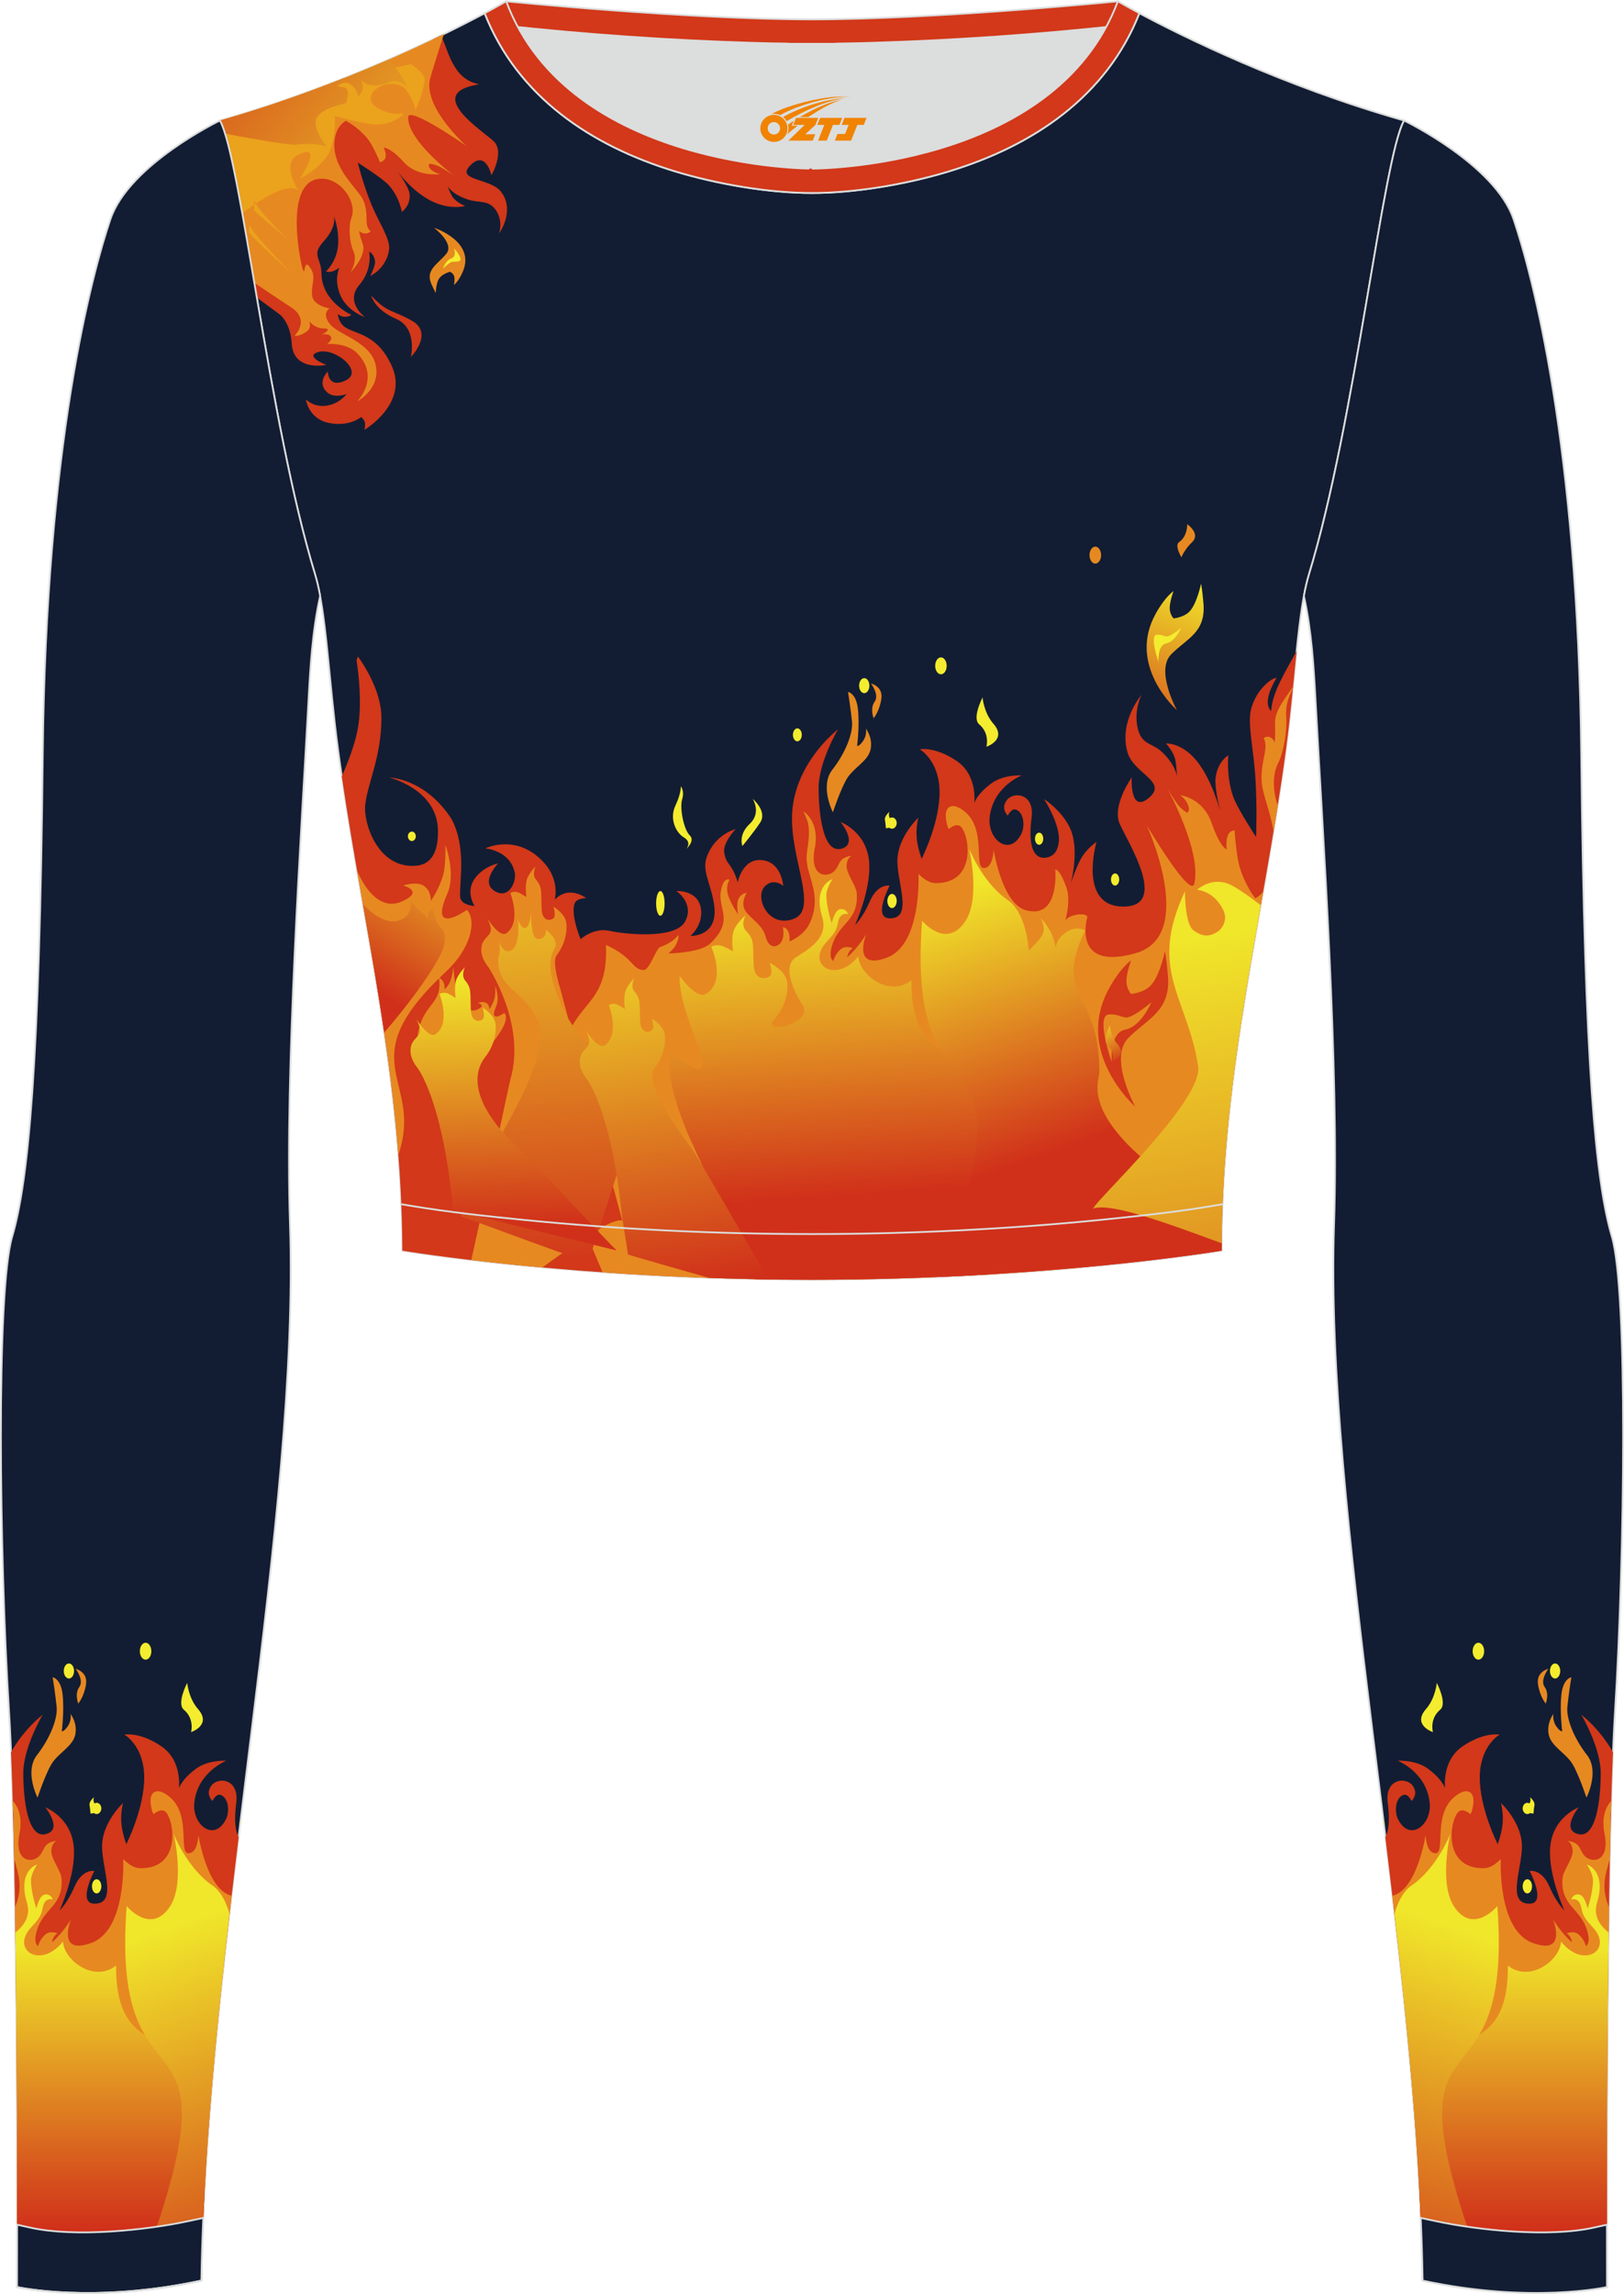 <?xml version="1.0" encoding="utf-8"?>
<!-- Generator: Adobe Illustrator 24.0.1, SVG Export Plug-In . SVG Version: 6.00 Build 0)  -->
<svg xmlns="http://www.w3.org/2000/svg" xmlns:xlink="http://www.w3.org/1999/xlink" version="1.1" id="图层_1" x="0px" y="0px" width="367.03px" height="518.23px" viewBox="0 0 367.02 518.23" enable-background="new 0 0 367.02 518.23" xml:space="preserve">
<g>
	<path fill-rule="evenodd" clip-rule="evenodd" fill="#DCDDDD" d="M113.76,2.85c0,0,45.04,4.28,69.79,4.28s70.34-3.09,70.34-3.09   S241.33,40.8,183.46,40.8C125.59,40.79,113.76,2.85,113.76,2.85z"/>
	
		<path fill-rule="evenodd" clip-rule="evenodd" fill="#D23819" stroke="#DCDDDD" stroke-width="0.4" stroke-miterlimit="22.926" d="   M258.74,5.16l-5.47,0.6c-18.61,2.04-37.83,3.37-56.53,3.92c-2.57,0.08-5.14,0.13-7.72,0.17v0.04h-11.01V9.85   c-2.57-0.03-5.14-0.09-7.72-0.17c-18.7-0.55-37.91-1.88-56.53-3.92l-5.47-0.6l6.07-4.87c0,0,40.87,4.09,69.14,4.09   s69.11-4.09,69.11-4.09L258.74,5.16z"/>
	
		<path fill-rule="evenodd" clip-rule="evenodd" fill="#121D33" stroke="#DCDDDD" stroke-width="0.4" stroke-miterlimit="22.926" d="   M109.53,2.99C100,8.09,77.36,19.36,49.69,27.23c4.75,8.32,11.09,68.5,21.5,102.51c2.53,8.27,3.06,23.55,5.19,39.52   c4.92,36.95,14.4,72.23,14.55,113.28c0,0,38.98,6.55,92.58,6.55s92.58-6.55,92.58-6.55c0-40.87,9.62-76.33,14.55-113.28   c2.13-15.97,2.66-31.26,5.19-39.52c10.41-34.02,16.76-94.19,21.5-102.51c-27.67-7.87-50.31-19.14-59.84-24.24   c-7.44,18.9-24.13,29.96-42.97,35.71c-9.35,2.85-21.14,4.92-31.01,4.91c-9.87,0.01-21.66-2.05-31.01-4.91   C133.66,32.95,116.97,21.89,109.53,2.99z"/>
	
		<path fill-rule="evenodd" clip-rule="evenodd" fill="#121D33" stroke="#DCDDDD" stroke-width="0.4" stroke-miterlimit="22.926" d="   M317.33,27.23c0,0,20.56,9.93,24.74,22.3c4.19,12.38,14.56,50.77,15.29,121.02s3.28,96.45,6.92,108.83s2.91,71.7,0.73,107.01   c-2.18,35.3-1.82,130.3-1.82,130.3s-17.11,3.82-41.67-1.46c-1.26-78.2-22.24-172.66-20.02-238.76c1.17-34.86-2.6-88.69-4.18-118.11   c-0.4-7.41-0.88-15.82-2.64-23.72c0.34-1.82,0.72-3.46,1.15-4.89C306.24,95.73,312.58,35.55,317.33,27.23z"/>
	<path fill-rule="evenodd" clip-rule="evenodd" fill="#D23819" d="M288.49,153.16c-1.06,1.79-3.08,5.6-1.21,7.48   c0.2-4.27,3.55-9.43,5.76-13.58c-0.7,6.74-1.35,14.39-2.4,22.21c-4.92,36.95-14.55,72.41-14.55,113.28c0,0-38.98,6.55-92.58,6.55   s-92.58-6.55-92.58-6.55c-0.14-38.78-8.61-72.42-13.69-107.17c1.51-3.4,3.1-7.57,3.68-11.1c0.91-5.5,0.12-12.1-0.34-15.11   l0.29-0.88c1.48,2.05,5.33,7.96,5.33,13.86c-0.01,8.81-3.05,14.54-3.66,19.61c-0.49,4.07,2.8,14.58,11.52,13.82   c3.63-0.31,5-3.44,4.92-8.01c-0.16-9.31-11-11.91-11-11.91s8.13,0.12,14.11,9.45c3.32,6.43,1.75,13.66,1.89,17.42   c0.05,1.32,1.37,1.95,3.26,2.17c-0.46-0.77-1.76-3.37-0.15-5.91c1.93-3.03,5.48-3.74,5.48-3.74s-4.48,4.62-0.3,6.5   c2.98,1.34,4.43-2.6,4.07-4.36c-1.02-5.11-6.67-5.52-6.67-5.52s7.13-3.54,13.26,3.21c3.67,4.04,2.44,8.37,2.44,8.37   s1.26-1.51,3.33-1.6c2.07-0.09,3.78,1.25,3.78,1.25s-2.25-0.07-2.67,1.33c-0.82,2.72,1.41,7.93,1.41,7.93s2.96-2.67,6.52-1.87   s14.97,1.96,17.11-2.14c2.15-4.1-2-6.86-2-6.86s4.96-0.27,5.56,4.01c0.52,3.78-2.37,6.14-2.37,6.14s6.11,0.25,5.41-6.5   c-0.48-4.63-2.82-7.97-1.82-11.04c1.77-5.43,6.63-6.59,6.63-6.59s-2.96,3.07-2.59,5.3c0.37,2.23,1,2.18,2,4.05   c0.75,1.4,1.04,2.67,1.04,2.67s1.18-6.05,6.19-4.9c3.78,0.87,4.11,5.7,4.11,5.7s-2.22-1.96-4.22,0.18   c-2.26,2.42,0.78,9.39,6.52,7.3c6.14-2.24-1.56-14.78-0.15-25.47s10.22-17.36,10.22-17.36s-4.37,7.39-4.37,13.18   s0.96,14.78,5.04,13.8c4.07-0.98-0.07-6.06-0.07-6.06s5.93,2.23,6.45,9.08c0.38,5.08-1.96,11.33-3.19,14.23   c1.59-1.72,2.78-4.05,3.3-5.29c1.79-4.23,4.52-3.63,4.52-3.63s-3.9,7.32,0,7.38c5.53,0.09,1.43-8.51,1.77-13.57   c0.34-5.12,4.73-9.19,4.73-9.19s-0.7,2.41-0.31,5.28c0.27,1.96,1.04,4.03,1.04,4.03s4.1-8.06,4.05-15.15s-4.47-9.59-4.47-9.59   s3.38-0.71,8.31,2.61c4.85,3.26,4,9.53,4,9.53s0.55-2.01,3.92-4.48c2.76-2.02,6.78-1.76,6.78-1.76s-6.49,2.53-7.22,9.48   c-0.52,4.96,4.44,8.96,7.12,3.8c0.89-1.71,0.68-4.77-1.09-5.53c-1.1-0.48-1.92,1.33-1.92,1.33s-1.78-1.57-0.16-3.58   c1.53-1.9,6.23-1.42,5.53,4c-0.9,6.94,0.68,9.36,3.13,9.09c2.09-0.23,2.73-1.78,2.98-3.24c0.68-3.92-3.3-10.02-3.3-10.02   s4.1,2.61,5.95,6.75c2.14,4.81,0.1,12.32,0.1,12.32s1.14-3.53,2.28-5.56c1.38-2.44,3.53-3.8,3.53-3.8s-4.26,14.59,6.08,14.59   c10.34,0,0.99-14.53-0.83-18.67s2.7-10.5,2.7-10.5s-0.46,8.05,3.69,4.77c4.81-3.8-3.19-5.51-4.62-10.42   c-2.05-7.03,3.17-13.03,3.17-13.03s-1.74,3.26-0.94,7.27c0.83,4.12,3.19,3.49,5.51,5.62c3.11,2.87,3.43,5.56,3.43,5.56   s-0.1-2.24-0.36-3.63c-0.39-2.02-2.13-3.8-2.13-3.8s2.7-0.26,5.74,2.61c3.61,3.41,5.74,9.84,6.55,12.74   c-0.51-2.06-1.31-5.74-1.07-7.63c0.47-3.72,2.86-5.05,2.86-5.05s-0.47,5,1.14,9.42c0.96,2.64,5.14,9.03,5.14,9.03   s0.31-7.01-0.21-14.28c-0.42-5.85-1.83-11.78-0.83-14.95c0.77-2.45,1.97-4.07,3.08-5.12C286.45,154.2,287.69,153.13,288.49,153.16z   "/>
	<path fill-rule="evenodd" clip-rule="evenodd" fill="#E78921" d="M288.95,160.19c-0.49,1-0.82,2.09-0.79,3.17   c0.1,3.97-0.1,4.43-0.1,4.43s-0.15-0.86-1.04-1.25c-0.78-0.34-1.45,0.23-1.45,0.23s0.36,0.42,0.42,1.48   c0.11,2.31-1.14,4.43-0.83,8.63c0.19,2.51,1.9,6.38,2.67,10.95c0.32-1.95,0.64-3.9,0.95-5.85c-1.14-3.12-1.26-7.08,0.12-9.65   c1.08-2.02,2.08-7.15,1.77-10.56c-0.2-2.54,0.73-4.75,1.53-6.22l0.04-0.39C291.05,156.8,289.73,158.62,288.95,160.19L288.95,160.19   z M285.47,201.47c-3.89,22.15-7.97,44.48-9.09,68.53c-10.12,6.01-21.07,11.78-32.15,16.36c-15.92,1.44-36.87,2.74-60.73,2.74   c-17.65,0-33.71-0.71-47.32-1.66l-5.5-13c-12.32-55.59,7.22-38.92,6.25-60.97c6.31,2.81,5.88,5.64,8.55,5.67   c1.33,0.02,2.76-4.85,3.73-5.2c3.21-1.16,4.08-2.73,4.08-2.73s0.28,0.81-0.69,2.53c-0.36,0.63-1.56,1.66-1.56,1.66   s7.21-0.11,9.45-2.23c5.45-5.14,1.82-7.75,2.39-11.62c0.53-3.61,2.01-2.81,2.01-2.81s-0.74,0.85-0.52,2.72s2.44,5.12,2.44,5.12   s-0.51-2.48,0.15-3.63c0.72-1.27,1.78-1.22,1.78-1.22s-1.51,2.27-0.25,4.1s3.95,3.17,4.58,5.92c0.22,0.96,1.15,2.66,2.74,1.78   c1.79-0.99,1.12-4.06,1.12-4.06s1.11,0.07,1.4,1.57c0.25,1.3,0.04,1.65,0.04,1.65s3.46-1.21,4.82-4.54   c2.8-6.89-1.57-10.67-0.82-15.58c0.45-2.96,0.62-4.7,0.26-6.5c-0.2-1.02-1.07-2.76-1.07-2.76s3.8,2.19,2.57,8.34   c-1.07,5.36,1.6,6.61,3.61,5.69c1.38-0.63,1.61-1.98,2.26-2.85c0.81-1.08,2.52-1.16,2.52-1.16s-1.04,0.27-1.19,2.14   c-0.15,1.87,2.17,4.48,2.3,6.37c0.41,6.23-3.89,6.5-5.52,11.57c-1,3.12,0.22,3.7,0.22,3.7s0.32-1.51,1.67-2.67   c1.1-0.95,2.74-0.22,2.74-0.22s-1.07,0.51-1.27,2.03c2.58-2.26,4.31-5.23,4.31-5.23s-3.38,8.28,4.62,5.34   c8-2.95,7.17-18.96,7.17-18.96s1.81,2.06,3.79,2.1c9.87,0.17,7.59-11.86,5.51-12.94c-1.06-0.55-2.44,0.74-2.44,0.74   s-0.59-0.89-0.68-2.9c-0.1-2.44,1.8-3.3,4.57-0.79c4.52,4.09,1.77,12.37,3.95,12.49c2.18,0.11,2.29-4.09,2.29-4.09   s1.89,12.12,7.27,13.62c7.74,2.16,6.65-9.2,6.65-9.2s0.99-0.28,2.55,4.14c1.04,2.95-0.26,7.32-0.26,7.32s0.58-0.79,2.03-1.13   c2.6-0.62,2.96,0.34,2.96,0.34s-3.79,12.43,10.91,8.23c13.95-3.98,2.49-28.89,2.49-28.89s9.91,16.77,10.75,13.17   c1.71-7.32-6.08-21.45-6.08-21.45s1.51,2.5,2.29,3.52c1.07,1.39,2.18,1.93,2.18,1.93s0.73-0.37,0.21-1.73   c-0.52-1.36-1.77-2.24-1.77-2.24s5.09,0.57,7.07,6.24c1.97,5.68,3.43,6.01,3.43,6.01s-0.31-2.31,0.42-3.52   c0.43-0.71,1.35-0.79,1.35-0.79s0.37,5.88,1.23,8.56c1.4,4.34,3.44,6.77,3.44,6.77S284.52,202.6,285.47,201.47L285.47,201.47z    M80.71,196.74c3.61,20.86,7.57,41.78,9.32,64.15c5.91-17.4-11.54-20.66,10.88-41.5c5.3-4.93,6.95-11.21,4.62-13.85   c0,0-8.81,6.28-4.43-3.66c1.99-4.51-0.45-11.02-0.45-11.02s0.16,4.63-0.52,6.9c-1.01,3.4-2.8,5.79-2.8,5.79s0.27-2.01-1.37-3.3   c-1.64-1.3-4.85-0.2-4.85-0.2s4.96,1.27-0.26,3.59C86.19,205.7,82.7,201.32,80.71,196.74L80.71,196.74z M106.51,284.67   c4.51,0.53,9.9,1.11,16.05,1.67c7.91-5.69,15.7-11.22,18.07-10.61c-0.22-0.65-13.74-51.41-13.93-52.04   c-1.14-3.75-1.71-6.89-0.88-7.9c1.72-2.26,2.41-5.03,2.18-7.21c-0.22-2.18-2.93-3.74-2.93-3.74s0.59,1.87,0.11,2.49   c-0.48,0.62-2.65,1.19-2.78-2.05c-0.15-3.87,0.19-4.84-1.23-6.51c-1.07-1.26-0.1-3.06-0.1-3.06s-1.4,1.36-1.93,2.76   c-0.58,1.55-0.18,4.18-0.18,4.18s-0.96-0.65-1.68-0.98c-1.08-0.5-1.95,0.09-1.95,0.09s2.6,6.6-0.88,9.06   c-1.61,1.13-4.38-3.45-4.38-3.45s0.78,1.47,0.85,2.38c0.14,1.8-1.78,1.9-2.11,4.21c-0.26,1.8,0.68,3.41,1.49,4.42   c0.12,0.15,8.67,13,5.05,25.46C115.02,245.02,109.99,269.04,106.51,284.67z"/>
	
		<linearGradient id="SVGID_1_" gradientUnits="userSpaceOnUse" x1="117.993" y1="-558.898" x2="125.663" y2="-668.584" gradientTransform="matrix(1 0 0 -1 0 -378.672)">
		<stop offset="0" style="stop-color:#F0E62A"/>
		<stop offset="1" style="stop-color:#D0301A"/>
	</linearGradient>
	<path fill-rule="evenodd" clip-rule="evenodd" fill="url(#SVGID_1_)" d="M112.6,216.35c0.49-1,0.41-2.6,0.11-3.67   c0,0,1.17,3.27,3.06,1.87c1.89-1.4,1.28-6.81,1.28-6.81s0.96,2.62,1.96,1.75c0.79-0.69,0.98-2.74,1.03-3.55   c-0.04,1.34-0.08,6.17,1.57,6.21c1.88,0.05,1.78-2.07,1.78-2.07s3.2,2.25,1.91,4.3c-1.31,2.09-1.09,5.17-0.05,8.44   c7.92,25.05,25.98,8.63,14.01,42.95c-0.23,0.67-6.04,18.59-6.3,19.29c-4.27-1.12-24.86-9.01-28.85-10.23   c2.77-10.43,21.31-34.07,17.53-43.89c-2.36-6.12-7.88-7.36-8.82-11.96C112.62,218.1,112.57,217.22,112.6,216.35z"/>
	<path fill-rule="evenodd" clip-rule="evenodd" fill="#F4EC2F" d="M120.03,205.94c0.01-0.21,0.01-0.34,0.01-0.34   S120.03,205.72,120.03,205.94z"/>
	
		<linearGradient id="SVGID_2_" gradientUnits="userSpaceOnUse" x1="107.8" y1="-560.399" x2="83.199" y2="-601.341" gradientTransform="matrix(1 0 0 -1 0 -378.672)">
		<stop offset="0" style="stop-color:#F0E62A"/>
		<stop offset="1" style="stop-color:#D0301A"/>
	</linearGradient>
	<path fill-rule="evenodd" clip-rule="evenodd" fill="url(#SVGID_2_)" d="M86.83,233.28c10.47-12.21,12.96-18.13,12.96-18.13   s1.79-3.79-0.11-5.52c-1.3-1.18-1.79-4.23-1.79-4.23s-0.93,0.12-1.15,1.08c-0.08,0.37,0.01,1.29,0.05,1.66   c-0.06-0.37-0.33-1.33-1.53-2.13c-1.51-1.01-2.55-2.72-2.55-2.72s0.98,3.42-2.51,4.65c-2.63,0.93-5.93-1.26-8.18-3.69   C83.69,213.82,85.38,223.46,86.83,233.28z"/>
	
		<linearGradient id="SVGID_3_" gradientUnits="userSpaceOnUse" x1="186.76" y1="-581.13" x2="191.491" y2="-648.783" gradientTransform="matrix(1 0 0 -1 0 -378.672)">
		<stop offset="0" style="stop-color:#F0E62A"/>
		<stop offset="1" style="stop-color:#D0301A"/>
	</linearGradient>
	<path fill-rule="evenodd" clip-rule="evenodd" fill="url(#SVGID_3_)" d="M224.15,287.87c3.2-1.45,0.61-39.13,3.96-39.57   c-7.86-12.82-22.27-5.55-22.13-26.84c-4.97,3.97-11.88-1.26-11.99-5.44c-4.65,5.85-10.81,2.57-8.15-1.95   c1.01-1.72,3.08-2.83,3.51-5.47c0.46-2.81,2.33-2.05,2.33-2.05s-0.45-1.44-1.88-1.12c-1.25,0.28-1.83,3.14-1.83,3.14   s-1.22-3.62-1.22-6.34c0-1.61,1.39-3.61,1.39-3.61s-4.5,1.34-2.3,8.66c1.46,4.85-3.59,7.44-6.04,9.04   c-2.29,1.5-1.25,5.01-0.38,7.11c0.49,1.2,1.16,2.41,1.95,3.62c2.77,4.25-9.46,6.75-6.42,3.3c2.33-2.66,3.26-5.91,2.96-8.47   c-0.3-2.56-3.97-4.39-3.97-4.39s0.8,2.2,0.15,2.93c-0.65,0.73-3.59,1.4-3.76-2.4c-0.21-4.55,0.25-5.69-1.67-7.65   c-1.44-1.48-0.14-3.6-0.14-3.6s-1.89,1.6-2.61,3.24c-0.79,1.83-0.25,4.92-0.25,4.92s-1.31-0.76-2.27-1.15   c-1.47-0.59-2.65,0.11-2.65,0.11s3.53,7.76-1.19,10.64c-2.18,1.33-5.94-4.05-5.94-4.05c-0.4,10.61,13.03,28.91-2.05,17.37   c-1.17,5.66,2.19,14.46,4.52,19.73c0.92,2.09,12.53,26.95,14.59,31.43c4.16,0.08,8.44,0.12,12.81,0.12   C198.35,289.1,212.07,288.6,224.15,287.87z"/>
	
		<linearGradient id="SVGID_4_" gradientUnits="userSpaceOnUse" x1="215.781" y1="-580.352" x2="236.15" y2="-639.508" gradientTransform="matrix(1 0 0 -1 0 -378.672)">
		<stop offset="0" style="stop-color:#F0E62A"/>
		<stop offset="1" style="stop-color:#D0301A"/>
	</linearGradient>
	<path fill-rule="evenodd" clip-rule="evenodd" fill="url(#SVGID_4_)" d="M245.24,210.21c0,0-2.05-1.34-4.65,0.67   c-2.2,1.69-1.95,3.44-1.95,3.44s-0.51-2.47-1.02-3.44c-1.21-2.29-2.47-3.58-2.47-3.58s0.88,1.43,0.7,3.06   c-0.18,1.62-3.35,4.35-3.35,4.35s-0.43-8.4-4.75-11.37c-5.73-3.94-8.73-11.62-8.73-11.62s2.64,11.09-0.85,16.39   c-4.29,6.52-9.78-0.1-9.78-0.1c-3.77,50.74,26.68,18.4,3.99,80.46c38.17-1.64,63.72-5.93,63.72-5.93c0-0.78,0-1.56,0.01-2.34   c-6.9-7.15-17.29-17.98-17.7-18.33c-13.53-11.71-9.97-17.94-9.96-19.52C248.61,223.74,237.83,225.73,245.24,210.21z"/>
	
		<linearGradient id="SVGID_5_" gradientUnits="userSpaceOnUse" x1="261.589" y1="-592.417" x2="288.83" y2="-746.906" gradientTransform="matrix(1 0 0 -1 0 -378.672)">
		<stop offset="0" style="stop-color:#F0E62A"/>
		<stop offset="1" style="stop-color:#D0301A"/>
	</linearGradient>
	<path fill-rule="evenodd" clip-rule="evenodd" fill="url(#SVGID_5_)" d="M284.94,204.51c-1.65-1.27-5.48-4.14-7.42-4.88   c-3.9-1.48-6.96,1.37-6.96,1.37s3.95,0.3,5.97,4.75c0.96,2.11-0.29,4.15-1.56,4.87c-1.43,0.81-2.96,1.28-5.3-0.5   c-1.92-1.47-1.87-8.74-1.87-8.74c-8.49,17.88,0.71,24.1,2.98,39.6c1.13,7.68-23.52,30.55-23.71,32.05   c3.87-1.34,15.5,2.85,29.03,7.84C276.27,253.74,280.63,228.97,284.94,204.51z"/>
	<path fill-rule="evenodd" clip-rule="evenodd" fill="#F4EC2F" d="M93.94,188.67c0.12,0.58-0.17,1.15-0.65,1.3   c-0.48,0.14-0.96-0.21-1.08-0.78c-0.12-0.57,0.17-1.15,0.65-1.29c0.07-0.02,0.14-0.03,0.22-0.03   C93.48,187.86,93.84,188.18,93.94,188.67z"/>
	<path fill-rule="evenodd" clip-rule="evenodd" fill="#F4EC2F" d="M150.2,204.09c0,1.54-0.43,2.79-0.96,2.79   c-0.53,0-0.96-1.25-0.96-2.79s0.43-2.79,0.96-2.79S150.2,202.55,150.2,204.09z"/>
	<path fill-rule="evenodd" clip-rule="evenodd" fill="#F4EC2F" d="M181.2,166.01c0,0.81-0.45,1.47-1,1.47s-1-0.66-1-1.47   s0.45-1.47,1-1.47S181.2,165.2,181.2,166.01z"/>
	<path fill-rule="evenodd" clip-rule="evenodd" fill="#F4EC2F" d="M201.6,187.22L201.6,187.22c-0.59,0-1.06-0.57-1.06-1.27   s0.47-1.27,1.06-1.27c0.58,0,1.05,0.56,1.06,1.26v0.02C202.64,186.65,202.17,187.21,201.6,187.22z"/>
	<path fill-rule="evenodd" clip-rule="evenodd" fill="#F4EC2F" d="M201.6,205.15L201.6,205.15c-0.59,0-1.06-0.72-1.06-1.6   c0-0.89,0.47-1.6,1.06-1.6c0.58,0,1.05,0.71,1.06,1.59v0.02C202.64,204.43,202.17,205.14,201.6,205.15z"/>
	<path fill-rule="evenodd" clip-rule="evenodd" fill="#F4EC2F" d="M154.16,180.59c-0.61,1.98,0.4,6.87,1.71,8.12   c1.31,1.25-0.77,3.07-0.77,3.07c0-0.01,1.34-1.46-0.54-2.59c-1.88-1.13-3.3-4.28-1.92-7.2c1.38-2.91,1.21-4.37,1.21-4.37   C153.85,177.64,154.76,178.61,154.16,180.59z"/>
	<path fill-rule="evenodd" clip-rule="evenodd" fill="#F4EC2F" d="M171.78,185.86c-1.73,2.57-4,5.26-4,5.26s-1.02-2.5,1.66-5   c2.69-2.5,0.67-5.65,0.67-5.65S173.5,183.29,171.78,185.86z"/>
	<path fill-rule="evenodd" clip-rule="evenodd" fill="#E78921" d="M193.9,160.27c0.39,3.72-0.19,8.21-0.19,8.21s0.32,0.31,1.29-1.01   c0.97-1.32,0.71-2.86,0.71-2.86s1.61,2.09,1.03,4.73s-3.87,4.11-5.35,6.58c-1.48,2.48-3.16,7.59-3.16,7.59s-3.03-5.89-0.13-9.61   s4.7-8.14,4.45-10.85c-0.26-2.71-0.9-6.74-0.9-6.74C191.65,156.32,193.52,156.55,193.9,160.27z"/>
	<path fill-rule="evenodd" clip-rule="evenodd" fill="#E78921" d="M199.19,157.83c-0.39,2.79-1.75,4.44-1.75,4.44   s-0.89-2.21,0.23-3.75c1.13-1.54-0.83-4.11-0.83-4.11S199.58,155.04,199.19,157.83z"/>
	<path fill-rule="evenodd" clip-rule="evenodd" fill="#E78921" d="M268.31,118.42c0,0,3.12,2.14,1.09,4.07   c-1.71,1.62-2.4,3.41-2.4,3.41s-1.62-2.67-0.54-3.41C268.42,121.13,268.31,118.42,268.31,118.42z"/>
	<path fill-rule="evenodd" clip-rule="evenodd" fill="#F4EC2F" d="M224.52,163.52c3.14,3.6-1.59,5.18-1.59,5.18s0.83-3-1.63-5.05   c-1.7-1.41,0.76-6.09,0.76-6.09S222.31,161,224.52,163.52z"/>
	<path fill-rule="evenodd" clip-rule="evenodd" fill="#E78921" d="M248.85,125.39v0.03c-0.01,1.05-0.59,1.91-1.31,1.91   s-1.31-0.86-1.31-1.92s0.59-1.92,1.31-1.92C248.26,123.49,248.84,124.34,248.85,125.39z"/>
	
		<linearGradient id="SVGID_6_" gradientUnits="userSpaceOnUse" x1="270.845" y1="-510.054" x2="254.458" y2="-550.613" gradientTransform="matrix(1 0 0 -1 0 -378.672)">
		<stop offset="0" style="stop-color:#F0E62A"/>
		<stop offset="1" style="stop-color:#D0301A"/>
	</linearGradient>
	<path fill-rule="evenodd" clip-rule="evenodd" fill="url(#SVGID_6_)" d="M271.98,136.3c0.56,6.63-3.71,7.87-7.31,11.54   s1.31,12.59,1.31,12.59s-11.35-9.97-4.8-21.77c2.2-3.97,4.04-5.12,4.04-5.12s-0.87,2.36-0.87,3.81c0,1.44,0.87,2.36,0.87,2.36   s2.19-0.2,3.49-1.44c1.78-1.71,2.73-6.43,2.73-6.43C271.43,131.84,271.73,133.28,271.98,136.3z"/>
	<path fill-rule="evenodd" clip-rule="evenodd" fill="#F4EC2F" d="M200.21,187.11c0,0,2.51-0.08,1.37-1.51   c-1.14-1.44-0.53-2.23-0.53-2.23s-1.21,0.98-1.06,1.82C200.13,186.01,200.21,187.11,200.21,187.11z"/>
	<path fill-rule="evenodd" clip-rule="evenodd" fill="#F4EC2F" d="M213.95,150.42c0,1.06-0.58,1.91-1.3,1.91s-1.3-0.86-1.3-1.91   c0-1.06,0.58-1.91,1.3-1.91S213.95,149.37,213.95,150.42z"/>
	<path fill-rule="evenodd" clip-rule="evenodd" fill="#F4EC2F" d="M252.94,198.69c0,0.76-0.42,1.37-0.93,1.37   c-0.52,0-0.93-0.61-0.93-1.37s0.42-1.37,0.93-1.37C252.52,197.31,252.94,197.93,252.94,198.69z"/>
	<path fill-rule="evenodd" clip-rule="evenodd" fill="#F4EC2F" d="M196.48,154.9c0,0.94-0.52,1.7-1.16,1.7s-1.16-0.76-1.16-1.7   s0.52-1.7,1.16-1.7C195.97,153.19,196.48,153.96,196.48,154.9z"/>
	<path fill-rule="evenodd" clip-rule="evenodd" fill="#F4EC2F" d="M235.77,189.48c0,0.76-0.42,1.37-0.93,1.37   c-0.52,0-0.93-0.62-0.93-1.37c0-0.76,0.42-1.37,0.93-1.37C235.35,188.1,235.77,188.72,235.77,189.48z"/>
	<path fill-rule="evenodd" clip-rule="evenodd" fill="#F4EC2F" d="M266.96,141.81c-0.01,0.01-1.31,3.15-3.38,3.54   s-1.75,4.2-1.75,4.2s-2.16-6.11-0.33-6.16c1.14-0.03,1.25,0.26,2.13,0.39C264.5,143.91,266.95,141.81,266.96,141.81z"/>
	<path fill-rule="evenodd" clip-rule="evenodd" fill="#E78921" d="M113.98,228.84c0,0-3.66,2.61-1.84-1.52   c0.82-1.88-0.19-4.58-0.19-4.58s0.07,1.93-0.21,2.87c-0.42,1.41-1.17,2.41-1.17,2.41s0.11-0.83-0.57-1.37s-2.02-0.08-2.02-0.08   s2.06,0.53-0.11,1.49c-2.4,1.07-4.06-2-4.7-4.23c-0.33-1.16-0.74-5.39-0.74-5.39s-0.14,1.64-0.52,2.79   c-0.54,1.63-1.44,2.26-1.44,2.26s0.14-0.96-0.37-1.78c-0.43-0.69-0.99-0.85-0.99-0.85s0.43,0.82,0.1,2.77   c-0.75,4.45-5.78,4.02-5.06,16.85c2.29,1.1,2.53,0.43,9.65,2.89C105.51,241.89,116.45,231.63,113.98,228.84z"/>
	
		<linearGradient id="SVGID_7_" gradientUnits="userSpaceOnUse" x1="114.846" y1="1119.174" x2="116.614" y2="1174.753" gradientTransform="matrix(1 0 0 1 0 -898)">
		<stop offset="0" style="stop-color:#F0E62A"/>
		<stop offset="1" style="stop-color:#D0301A"/>
	</linearGradient>
	<path fill-rule="evenodd" clip-rule="evenodd" fill="url(#SVGID_7_)" d="M139.4,282.51c-1.17-0.93-19.83-20.93-20.82-21.81   c-14.78-13.08-10.42-20.09-8.77-22.1c1.72-2.26,2.41-5.03,2.19-7.21c-0.22-2.18-2.93-3.74-2.93-3.74s0.59,1.87,0.11,2.49   c-0.48,0.62-2.65,1.19-2.78-2.05c-0.15-3.87,0.19-4.84-1.23-6.51c-1.07-1.26-0.1-3.06-0.1-3.06s-1.4,1.36-1.93,2.76   c-0.58,1.55-0.18,4.18-0.18,4.18s-0.96-0.65-1.68-0.98c-1.08-0.5-1.95,0.09-1.95,0.09s2.6,6.6-0.88,9.06   c-1.61,1.13-4.38-3.45-4.38-3.45s0.78,1.47,0.85,2.38c0.14,1.8-1.78,1.9-2.11,4.21c-0.26,1.8,0.68,3.41,1.49,4.42   c0.14,0.17,5.77,7.41,8.08,32.05C106.9,274.64,134.52,281.26,139.4,282.51z"/>
	
		<linearGradient id="SVGID_8_" gradientUnits="userSpaceOnUse" x1="143.084" y1="-585.084" x2="156.425" y2="-669.318" gradientTransform="matrix(1 0 0 -1 0 -378.672)">
		<stop offset="0" style="stop-color:#F0E62A"/>
		<stop offset="1" style="stop-color:#D0301A"/>
	</linearGradient>
	<path fill-rule="evenodd" clip-rule="evenodd" fill="url(#SVGID_8_)" d="M173.59,289.03c-4.79-8.48-15.93-27.71-17.24-29.51   c-4.35-5.96-11.09-15.02-8.27-18.43c1.72-2.26,2.41-5.03,2.18-7.21c-0.22-2.18-2.93-3.74-2.93-3.74s0.59,1.87,0.11,2.49   c-0.48,0.62-2.65,1.19-2.78-2.05c-0.15-3.87,0.19-4.84-1.23-6.51c-1.07-1.26-0.1-3.06-0.1-3.06s-1.4,1.36-1.93,2.76   c-0.58,1.55-0.18,4.18-0.18,4.18s-0.96-0.65-1.68-0.98c-1.08-0.5-1.95,0.09-1.95,0.09s2.6,6.6-0.88,9.06   c-1.61,1.14-4.38-3.45-4.38-3.45s0.78,1.47,0.85,2.38c0.14,1.8-1.78,1.9-2.11,4.21c-0.26,1.8,0.68,3.41,1.49,4.42   c0.13,0.16,5.53,7.1,7.93,30.48c0.05,0.52,1.38,8.72,1.43,9.26c2.42,0.74,10.57,3.08,18.36,5.28   C164.58,288.84,169.02,288.96,173.59,289.03z"/>
	<path fill-rule="evenodd" clip-rule="evenodd" fill="#D23819" d="M263.95,220.35c0.69,8.15-4.56,9.67-8.99,14.19   c-4.43,4.52,1.61,15.48,1.61,15.48s-13.95-12.25-5.9-26.76c2.7-4.88,4.96-6.29,4.96-6.29s-1.07,2.9-1.07,4.68   c0,1.77,1.07,2.9,1.07,2.9s2.69-0.24,4.29-1.77c2.19-2.1,3.35-7.9,3.35-7.9C263.27,214.87,263.63,216.64,263.95,220.35z"/>
	<path fill-rule="evenodd" clip-rule="evenodd" fill="#E78921" d="M260.22,226.42c-0.01,0.02-2.3,5.5-5.92,6.19   c-3.62,0.69-3.05,7.34-3.05,7.34s-3.77-10.69-0.57-10.78c2-0.06,2.19,0.45,3.72,0.69C255.92,230.09,260.2,226.43,260.22,226.42z"/>
	
		<linearGradient id="SVGID_9_" gradientUnits="userSpaceOnUse" x1="248.867" y1="-609.196" x2="253.186" y2="-618.895" gradientTransform="matrix(1 0 0 -1 0 -378.672)">
		<stop offset="0" style="stop-color:#F0E62A"/>
		<stop offset="1" style="stop-color:#D0301A"/>
	</linearGradient>
	<path fill-rule="evenodd" clip-rule="evenodd" fill="url(#SVGID_9_)" d="M252.59,235.96c2.26,2.58-1.14,3.72-1.14,3.72   s0.6-2.16-1.17-3.62c-1.22-1.01,0.55-4.37,0.55-4.37S251,234.15,252.59,235.96z"/>
	<path fill-rule="evenodd" clip-rule="evenodd" fill="#D23819" d="M99.62,8.03c-0.57,0.28-1.15,0.56-1.75,0.84l-3.98,5.4L77.63,17.7   c-4.55,1.8-9.41,3.61-14.52,5.34c0.63,10.98,0.9,21.42,0.7,31.17c0,0.02,0,0.02,0,0.04s0,0.03,0,0.04c0,0.04,0,0.08,0,0.13   c-0.08,3.68-4.01,4.47-6.93,5.96l1.17,6.84c2.51,1.85,5.21,3.85,5.28,3.91c1.05,0.92,2.38,3.01,2.6,6.52c0.4,6.4,7.8,4.78,7.8,4.78   s-4.9-1.86-1.95-2.86c3.78-1.28,10.52,4.29,6.43,6.33c-4.14,2.06-4.13-1.98-4.13-1.98s-2.49,2.38-0.27,4.6   c1.64,1.65,4.54,0.49,4.54,0.49s-1.38,1.82-3.69,2.46c-3.5,0.97-5.53-1.25-5.53-1.25s0.52,4.38,5.2,5.33   c4.66,0.95,7.28-1.34,7.28-1.34s0.67,0.61,0.84,1.15c0.16,0.54-0.07,1.73-0.07,1.73s9.97-5.87,6.18-14.37   c-3.54-7.94-9.13-7.13-11.12-9.26c-1.05-1.12-1.09-2.51-1.09-2.51s0.61,0.54,1.32,0.61c1.25,0.11,1.71-0.43,1.71-0.43   s-6.66-2.99-6.73-9.33c-0.04-3.66-2.39-4.12,0.49-7.27c3.13-3.43,2.3-5.69,2.3-5.69s1.25,2.91,0.96,6.59   c-0.29,3.66-2.73,5.89-2.73,5.89s0.77,0.32,1.8-0.14c0.72-0.33,1.25-0.7,1.25-0.7s-1.35,2.45,0.17,6.15   c1.49,3.64,5.57,5.02,5.57,5.02s-4.59-3.4-1.27-7.26c3.14-3.65,2.22-7.55,2.22-7.55s1.17,0.45,1.35,2.29   c0.09,0.86-1.08,3.22-1.08,3.22s3.69-1.73,4.25-5.97c0.31-2.38-2.29-6.1-3.91-9.98c-2.01-4.82-3.16-9.66-3.16-9.66   s5.4,3.41,6.89,4.98c2.49,2.65,3.07,6.15,3.07,6.15s2.05-1.44,1.74-4.07c-0.16-1.34-1.71-3.66-2.63-4.95   c1.39,1.79,4.8,5.69,9.03,7.19c3.56,1.27,6.14,0.49,6.14,0.49s-2.07-0.83-2.86-2.11c-0.55-0.88-1.11-2.39-1.11-2.39   s0.86,1.76,4.5,3.01c2.7,0.93,4.87-0.03,6.53,2.59c1.62,2.54,0.6,5.15,0.6,5.15s3.84-5.24,0.39-9.56   c-2.41-3.02-10.56-2.39-6.67-6.05c3.36-3.16,4.58,2.42,4.58,2.42s3.09-5.33,0.45-7.74c-2.54-2.32-13.87-9.62-5.72-12.23   c0.31-0.1,0.66-0.19,1.03-0.28l1.44-0.33C102.01,17.92,101.21,10.61,99.62,8.03z"/>
	<path fill-rule="evenodd" clip-rule="evenodd" fill="#E78921" d="M100.33,7.69c-11.68,5.7-29.72,13.59-50.63,19.54   c2.18,3.82,4.69,18.55,7.78,36.66c3.99,2.69,7.67,5.14,8.12,5.42c4.71,2.9,0.97,6.55,0.97,6.55s1.26,0.21,2.87-1.07   c1-0.79,0.51-2.05,0.4-2.28c0.17,0.26,1.36,1.7,3.38,1.7c2.17,0-0.45,1.38-0.45,1.38s1.52-0.35,1.98,0.45   c0.46,0.8-0.84,1.68-0.84,1.68s4.46-0.41,6.9,2.18c5.21,5.53-0.12,10.8-0.12,10.8s5.34-2.75,4.24-8.11   c-1.09-5.36-8.26-6.82-10.32-9.32s-0.12-3.6-0.12-3.6s-3.85-0.52-3.99-3.13c-0.15-2.61,1.07-3.96-0.47-6.17   c-0.77-1.1-1.01-0.45-1.14,0.18s-0.17,1.24-0.53,0.04c-0.73-2.39-4.32-20.98,4.89-20.19c4.06,0.35,7.51,5.42,6.16,8.82   c-0.64,1.61-0.54,5.32,0.47,7.57c1.01,2.24-0.71,4.78-0.71,4.78s3.73-3.74,2.81-6.42c-0.93-2.68-0.82-3.03-0.82-3.03   s0.32,0.55,1.27,0.62c0.83,0.06,1.37-0.48,1.37-0.48s-0.44-0.21-0.71-0.91c-0.59-1.55,0.2-3.26-0.98-6.05s-7.34-7.22-6.48-13.79   c0.41-3.18,2.51-4.21,2.51-4.21s2.49,1.19,4.76,3.83c1.4,1.63,2.98,5.54,2.98,5.54s0.88-0.26,1.15-0.84   c0.46-0.98-0.32-2.48-0.32-2.48s1.49-0.09,4.59,3.32c3.1,3.42,8.18,2.67,8.18,2.67s-1.4-0.32-2.19-1.13s-0.16-1.22-0.16-1.22   s1.2,0.12,2.53,0.82c0.97,0.52,2.96,1.88,2.96,1.88s-10.53-7.86-10.38-13.22c0.07-2.64,13.22,6.55,13.22,6.55   s-9.63-8.47-8.32-15.04C97.23,17.52,99.38,10.53,100.33,7.69z"/>
	<path fill-rule="evenodd" clip-rule="evenodd" fill="#EBA21C" d="M77.63,17.7c-8.38,3.32-17.82,6.65-27.94,9.53   c1.5,2.63,3.16,10.43,5.06,20.95c4.1-3.1,10.29-7.08,12.62-5.2c0,0-3.86-5.95-0.14-7.91c6.21-3.28,0.53,5.28,0.53,5.28   s5.63-2.7,7.02-6.83c1.22-3.64,0.91-7.29,0.91-7.29s6.5,1.81,9.14,1.9c4.11,0.13,6.5-2.49,6.5-2.49s-3.92,0.68-6.81-1.89   c-1.37-1.22-0.58-2.89,0.51-3.66c1.22-0.87,2.62-1.53,5.27-0.84c2.18,0.57,3.64,5.52,3.64,5.52s2.84-6.26,1.76-7.71   c-0.71-0.96-1.69-1.81-2.76-2.59L77.63,17.7L77.63,17.7z M57.44,45.15c0.44,2.17,7.47,8.79,7.47,8.79s-6.94-5.69-7.5-6.47   C57.43,46.71,57.43,45.93,57.44,45.15L57.44,45.15z M56.27,52.44c1.28,1.87,9.53,9.18,9.53,9.18s-8.5-8.45-9.47-10.88   C56.31,51.32,56.3,51.88,56.27,52.44z"/>
	
		<linearGradient id="SVGID_10_" gradientUnits="userSpaceOnUse" x1="115.218" y1="-438.898" x2="35.393" y2="-371.917" gradientTransform="matrix(1 0 0 -1 0 -378.672)">
		<stop offset="0" style="stop-color:#F0E62A"/>
		<stop offset="1" style="stop-color:#D0301A"/>
	</linearGradient>
	<path fill-rule="evenodd" clip-rule="evenodd" fill="url(#SVGID_10_)" d="M87.96,13.4c-10.59,4.62-23.74,9.7-38.27,13.83   c0.38,0.66,0.76,1.65,1.16,2.93c3.56,0.79,14.64,2.64,15.67,2.53c5.52-0.56,7.27,0.43,7.27,0.43s-3.67-4.59-2.07-6.77   c1.58-2.16,6.47-3.03,6.47-3.03s1.28-3.32-0.53-3.59c-0.68-0.1-1.17-0.23-1.52-0.38c0.8-0.28,1.69-1.1,2.88-0.41   c1.7,0.99,1.92,2.92,1.92,2.92s0.87-0.91,1.01-1.82c0.13-0.84-0.4-2.08-0.4-2.08s1.57,2.6,6.48,0.55c1.89-0.79,4.06,1.09,4.46,1.45   c-0.19-0.18-0.75-0.77-1.08-1.62C91.2,17.79,89.81,15.85,87.96,13.4L87.96,13.4z M92.57,20.04c0,0-0.02-0.02-0.07-0.06   C92.54,20.01,92.57,20.04,92.57,20.04z"/>
	<path fill-rule="evenodd" clip-rule="evenodd" fill="#D23819" d="M83.89,66.76c0,0,0.63,3.12,5.59,5.26   c4.96,2.13,3.37,8.63,3.37,8.63s5.24-5.31,0.27-8.17c-2.79-1.61-4.46-1.93-6-2.89C85.4,68.51,83.89,66.76,83.89,66.76z"/>
	<path fill-rule="evenodd" clip-rule="evenodd" fill="#E78921" d="M97.47,64.12c-1.37-3.13,1.42-4.41,3.38-6.77s-2.78-5.9-2.78-5.9   s9.38,3.03,6.57,9.8c-0.94,2.28-2.05,3.13-2.05,3.13s0.26-1.28,0.04-1.98c-0.21-0.7-0.96-1.01-0.96-1.01s-1.49,0.44-2.22,1.26   c-0.99,1.11-0.95,3.55-0.95,3.55C98.51,66.2,98.1,65.55,97.47,64.12z"/>
	<path fill-rule="evenodd" clip-rule="evenodd" fill="#F4EC2F" d="M100.15,60.65c0-0.01,0.45-1.74,1.83-2.26   c1.38-0.52,0.59-2.32,0.59-2.32s2.41,2.62,1.14,2.94c-0.79,0.2-0.91,0.07-1.54,0.15C101.55,59.24,100.16,60.65,100.15,60.65z"/>
	
		<path fill-rule="evenodd" clip-rule="evenodd" fill="#121D33" stroke="#DCDDDD" stroke-width="0.4" stroke-miterlimit="22.926" d="   M49.69,27.23c0,0-20.56,9.93-24.74,22.3S10.39,100.3,9.66,170.55C8.94,240.79,6.39,267,2.75,279.37   c-3.64,12.38-2.91,71.7-0.73,107.01c2.18,35.3,1.82,130.3,1.82,130.3s17.11,3.82,41.67-1.46c1.26-78.2,22.24-172.66,20.02-238.76   c-1.17-34.86,2.6-88.69,4.18-118.11c0.4-7.41,0.88-15.82,2.64-23.72c-0.34-1.82-0.72-3.46-1.15-4.89   C60.79,95.73,54.44,35.55,49.69,27.23z"/>
	<path fill-rule="evenodd" clip-rule="evenodd" fill="#D23819" d="M45.53,514.3l-41.11,2.5c-0.38-0.07-0.58-0.12-0.58-0.12   s0.31-80.54-1.35-120.86c3.05-5.35,7.14-8.44,7.14-8.44s-4.37,7.39-4.37,13.18c0,5.79,0.96,14.78,5.04,13.8   c4.07-0.98-0.07-6.06-0.07-6.06s5.93,2.23,6.45,9.08c0.38,5.08-1.96,11.33-3.19,14.23c1.59-1.72,2.78-4.05,3.3-5.29   c1.79-4.23,4.52-3.63,4.52-3.63s-3.9,7.32,0,7.38c5.53,0.09,1.43-8.51,1.77-13.57c0.34-5.12,4.73-9.19,4.73-9.19   s-0.7,2.41-0.31,5.28c0.27,1.97,1.04,4.03,1.04,4.03s4.1-8.06,4.05-15.15s-4.47-9.59-4.47-9.59s3.38-0.71,8.31,2.61   c4.85,3.26,4,9.53,4,9.53s0.55-2.01,3.92-4.48c2.76-2.02,6.78-1.76,6.78-1.76s-6.49,2.53-7.22,9.48c-0.52,4.96,4.44,8.96,7.12,3.8   c0.89-1.71,0.68-4.77-1.09-5.53c-1.1-0.48-1.92,1.33-1.92,1.33s-1.78-1.57-0.16-3.58c1.53-1.9,6.23-1.42,5.53,4   c-0.5,3.9-0.23,6.37,0.55,7.74C49.82,448.78,46.1,482.84,45.53,514.3z"/>
	<path fill-rule="evenodd" clip-rule="evenodd" fill="#E78921" d="M52.34,428.26l-0.24-0.06c-5.38-1.5-7.27-13.62-7.27-13.62   s-0.1,4.2-2.29,4.09c-2.18-0.11,0.57-8.4-3.95-12.49c-2.77-2.51-4.67-1.65-4.57,0.79c0.09,2.01,0.68,2.89,0.68,2.89   s1.38-1.29,2.44-0.74c2.08,1.08,4.36,13.11-5.51,12.94c-1.98-0.03-3.79-2.1-3.79-2.1s0.83,16.01-7.17,18.96   c-8,2.95-4.62-5.34-4.62-5.34s-1.73,2.97-4.31,5.23c0.2-1.52,1.27-2.03,1.27-2.03s-1.64-0.72-2.74,0.22   c-1.35,1.16-1.67,2.67-1.67,2.67s-1.22-0.58-0.22-3.7c1.63-5.07,5.93-5.34,5.52-11.57c-0.12-1.88-2.45-4.5-2.3-6.37   s1.19-2.14,1.19-2.14s-1.71,0.07-2.52,1.16c-0.65,0.87-0.88,2.22-2.26,2.85c-2.02,0.92-4.68-0.33-3.61-5.69   c0.79-3.94-0.5-6.26-1.52-7.41l0.06,2.04c0.18,1.03,0.2,2.06,0.09,3.32c0.06,2.57,0.12,5.2,0.18,7.89   c0.86,3.02,2.08,6.18,0.25,10.66l-0.06,0.14c0.63,39.86,0.45,85.81,0.45,85.81s17.11,3.82,41.67-1.46   C45.96,487.61,48.86,457.97,52.34,428.26z"/>
	
		<linearGradient id="SVGID_11_" gradientUnits="userSpaceOnUse" x1="25.723" y1="1338.031" x2="25.723" y2="1401.792" gradientTransform="matrix(1 0 0 1 0 -898)">
		<stop offset="0" style="stop-color:#F0E62A"/>
		<stop offset="1" style="stop-color:#D0301A"/>
	</linearGradient>
	<path fill-rule="evenodd" clip-rule="evenodd" fill="url(#SVGID_11_)" d="M44.24,510.51c0.79-0.06,1.25-2.17,1.54-5.37   c0.12-3.3,0.27-6.63,0.45-9.97c0.22-10.09,0.18-21.81,1.67-23.94l0.08-0.93c-7.93-12-21.89-5.29-21.75-26.25   c-4.97,3.97-11.88-1.26-11.99-5.44c-4.65,5.85-10.81,2.57-8.15-1.95c1.01-1.72,3.08-2.83,3.51-5.47c0.46-2.81,2.33-2.05,2.33-2.05   s-0.45-1.44-1.88-1.12c-1.25,0.28-1.83,3.14-1.83,3.14S7,427.54,7,424.82c0-1.61,1.39-3.61,1.39-3.61s-4.5,1.34-2.3,8.66   c0.91,3.01-0.69,5.14-2.62,6.71c0.47,34.49,0.39,71.62,0.37,78.83c2.77,0.75,5.74,1.56,8.69,2.36c5.99,0.42,14.77,0.46,25.38-1.15   L44.24,510.51z"/>
	
		<linearGradient id="SVGID_12_" gradientUnits="userSpaceOnUse" x1="29.409" y1="-817.339" x2="58.504" y2="-901.838" gradientTransform="matrix(1 0 0 -1 0 -378.672)">
		<stop offset="0" style="stop-color:#F0E62A"/>
		<stop offset="1" style="stop-color:#D0301A"/>
	</linearGradient>
	<path fill-rule="evenodd" clip-rule="evenodd" fill="url(#SVGID_12_)" d="M51.86,432.33c-0.67-2.37-1.84-4.99-3.88-6.39   c-5.73-3.94-8.73-11.62-8.73-11.62s2.64,11.09-0.85,16.39c-4.29,6.52-9.78-0.1-9.78-0.1c-3.85,51.82,28.01,16.97,2.47,84.56   c2.78-0.42,8.01-0.85,14.45-1.29C46.03,487.91,48.66,460.19,51.86,432.33z"/>
	<path fill-rule="evenodd" clip-rule="evenodd" fill="#F4EC2F" d="M21.84,409.82h-0.01c-0.58,0-1.05-0.57-1.05-1.27   c0-0.7,0.47-1.27,1.06-1.27c0.58,0,1.05,0.56,1.06,1.26v0.02C22.88,409.25,22.42,409.82,21.84,409.82z"/>
	<path fill-rule="evenodd" clip-rule="evenodd" fill="#F4EC2F" d="M21.84,427.75h-0.01c-0.58,0-1.05-0.72-1.05-1.6   c0-0.89,0.47-1.6,1.06-1.6c0.58,0,1.05,0.71,1.06,1.59v0.02C22.88,427.04,22.42,427.75,21.84,427.75z"/>
	<path fill-rule="evenodd" clip-rule="evenodd" fill="#E78921" d="M14.15,382.87c0.39,3.72-0.19,8.21-0.19,8.21s0.32,0.31,1.29-1.01   s0.71-2.86,0.71-2.86s1.61,2.09,1.03,4.73c-0.58,2.63-3.87,4.11-5.35,6.58c-1.48,2.48-3.16,7.59-3.16,7.59s-3.03-5.89-0.13-9.61   c2.9-3.72,4.7-8.14,4.45-10.85c-0.26-2.71-0.9-6.74-0.9-6.74C11.89,378.92,13.76,379.15,14.15,382.87z"/>
	<path fill-rule="evenodd" clip-rule="evenodd" fill="#E78921" d="M19.44,380.43c-0.39,2.79-1.75,4.44-1.75,4.44   s-0.89-2.21,0.23-3.75c1.13-1.54-0.83-4.11-0.83-4.11S19.83,377.65,19.44,380.43z"/>
	<path fill-rule="evenodd" clip-rule="evenodd" fill="#F4EC2F" d="M44.77,386.13c3.14,3.6-1.59,5.18-1.59,5.18s0.83-3-1.63-5.05   c-1.7-1.41,0.76-6.09,0.76-6.09S42.56,383.6,44.77,386.13z"/>
	<path fill-rule="evenodd" clip-rule="evenodd" fill="#F4EC2F" d="M20.45,409.71c0,0,2.51-0.08,1.37-1.51   c-1.14-1.44-0.53-2.23-0.53-2.23s-1.21,0.98-1.06,1.82C20.38,408.62,20.45,409.71,20.45,409.71z"/>
	<g>
		<path fill-rule="evenodd" clip-rule="evenodd" fill="#D23819" d="M313.08,415.02c0.78-1.37,1.05-3.84,0.55-7.74    c-0.7-5.42,4-5.9,5.53-4c1.62,2.01-0.16,3.58-0.16,3.58s-0.82-1.81-1.92-1.33c-1.77,0.76-1.98,3.82-1.09,5.53    c2.68,5.16,7.64,1.16,7.12-3.8c-0.73-6.95-7.22-9.48-7.22-9.48s4.02-0.26,6.78,1.76c3.37,2.47,3.92,4.48,3.92,4.48    s-0.85-6.27,4-9.53c4.93-3.32,8.31-2.61,8.31-2.61s-4.42,2.5-4.47,9.59s4.05,15.15,4.05,15.15s0.77-2.06,1.04-4.03    c0.39-2.87-0.31-5.28-0.31-5.28s4.39,4.07,4.73,9.19c0.34,5.06-3.76,13.66,1.77,13.57c3.9-0.06,0-7.38,0-7.38s2.73-0.6,4.52,3.63    c0.52,1.24,1.71,3.57,3.3,5.29c-1.23-2.9-3.57-9.15-3.19-14.23c0.52-6.85,6.45-9.08,6.45-9.08s-4.14,5.08-0.07,6.06    c4.08,0.98,5.04-8.01,5.04-13.8c0-5.79-4.37-13.18-4.37-13.18s4.09,3.09,7.14,8.44c-1.66,40.32-1.35,120.86-1.35,120.86    s-0.2,0.05-0.58,0.12l-41.11-2.5C320.92,482.84,317.2,448.78,313.08,415.02z"/>
		<path fill-rule="evenodd" clip-rule="evenodd" fill="#E78921" d="M321.5,515.2c24.56,5.28,41.67,1.46,41.67,1.46    s-0.18-45.95,0.45-85.81l-0.06-0.14c-1.83-4.48-0.61-7.64,0.25-10.66c0.06-2.69,0.12-5.32,0.18-7.89    c-0.11-1.26-0.09-2.29,0.09-3.32l0.06-2.04c-1.02,1.15-2.31,3.47-1.52,7.41c1.07,5.36-1.59,6.61-3.61,5.69    c-1.38-0.63-1.61-1.98-2.26-2.85c-0.81-1.09-2.52-1.16-2.52-1.16s1.04,0.27,1.19,2.14c0.15,1.87-2.18,4.49-2.3,6.37    c-0.41,6.23,3.89,6.5,5.52,11.57c1,3.12-0.22,3.7-0.22,3.7s-0.32-1.51-1.67-2.67c-1.1-0.94-2.74-0.22-2.74-0.22    s1.07,0.51,1.27,2.03c-2.58-2.26-4.31-5.23-4.31-5.23s3.38,8.29-4.62,5.34s-7.17-18.96-7.17-18.96s-1.81,2.07-3.79,2.1    c-9.87,0.17-7.59-11.86-5.51-12.94c1.06-0.55,2.44,0.74,2.44,0.74s0.59-0.88,0.68-2.89c0.1-2.44-1.8-3.3-4.57-0.79    c-4.52,4.09-1.77,12.38-3.95,12.49c-2.19,0.11-2.29-4.09-2.29-4.09s-1.89,12.12-7.27,13.62l-0.24,0.06    C318.16,457.97,321.06,487.61,321.5,515.2z"/>
		
			<linearGradient id="SVGID_13_" gradientUnits="userSpaceOnUse" x1="-1777.402" y1="1338.031" x2="-1777.402" y2="1401.792" gradientTransform="matrix(-1 0 0 1 -1436.11 -898)">
			<stop offset="0" style="stop-color:#F0E62A"/>
			<stop offset="1" style="stop-color:#D0301A"/>
		</linearGradient>
		<path fill-rule="evenodd" clip-rule="evenodd" fill="url(#SVGID_13_)" d="M329.11,516.62c10.61,1.61,19.39,1.57,25.38,1.15    c2.95-0.8,5.92-1.61,8.69-2.36c-0.02-7.21-0.1-44.34,0.37-78.83c-1.93-1.57-3.53-3.7-2.62-6.71c2.2-7.32-2.3-8.66-2.3-8.66    s1.39,2,1.39,3.61c0,2.72-1.22,6.34-1.22,6.34s-0.58-2.86-1.83-3.14c-1.43-0.32-1.88,1.12-1.88,1.12s1.87-0.76,2.33,2.05    c0.43,2.64,2.5,3.75,3.51,5.47c2.66,4.52-3.5,7.8-8.15,1.95c-0.11,4.18-7.02,9.41-11.99,5.44c0.14,20.96-13.82,14.25-21.75,26.25    l0.08,0.93c1.49,2.13,1.45,13.85,1.67,23.94c0.18,3.34,0.33,6.67,0.45,9.97c0.29,3.2,0.75,5.31,1.54,5.37L329.11,516.62z"/>
		
			<linearGradient id="SVGID_14_" gradientUnits="userSpaceOnUse" x1="-1773.716" y1="-817.339" x2="-1744.621" y2="-901.838" gradientTransform="matrix(-1 0 0 -1 -1436.11 -378.672)">
			<stop offset="0" style="stop-color:#F0E62A"/>
			<stop offset="1" style="stop-color:#D0301A"/>
		</linearGradient>
		<path fill-rule="evenodd" clip-rule="evenodd" fill="url(#SVGID_14_)" d="M321.48,513.88c6.44,0.44,11.67,0.87,14.45,1.29    c-25.54-67.59,6.32-32.74,2.47-84.56c0,0-5.49,6.62-9.78,0.1c-3.49-5.3-0.85-16.39-0.85-16.39s-3,7.68-8.73,11.62    c-2.04,1.4-3.21,4.02-3.88,6.39C318.36,460.19,320.99,487.91,321.48,513.88z"/>
		<path fill-rule="evenodd" clip-rule="evenodd" fill="#F4EC2F" d="M344.12,408.56v-0.02c0.01-0.7,0.48-1.26,1.06-1.26    c0.59,0,1.06,0.57,1.06,1.27c0,0.7-0.47,1.27-1.05,1.27h-0.01C344.6,409.82,344.14,409.25,344.12,408.56z"/>
		<path fill-rule="evenodd" clip-rule="evenodd" fill="#F4EC2F" d="M344.12,426.16v-0.02c0.01-0.88,0.48-1.59,1.06-1.59    c0.59,0,1.06,0.71,1.06,1.6c0,0.88-0.47,1.6-1.05,1.6h-0.01C344.6,427.75,344.14,427.04,344.12,426.16z"/>
		<path fill-rule="evenodd" clip-rule="evenodd" fill="#E78921" d="M355.12,378.91c0,0-0.64,4.03-0.9,6.74    c-0.25,2.71,1.55,7.13,4.45,10.85c2.9,3.72-0.13,9.61-0.13,9.61s-1.68-5.11-3.16-7.59c-1.48-2.47-4.77-3.95-5.35-6.58    c-0.58-2.64,1.03-4.73,1.03-4.73s-0.26,1.54,0.71,2.86s1.29,1.01,1.29,1.01s-0.58-4.49-0.19-8.21    C353.26,379.15,355.13,378.92,355.12,378.91z"/>
		<path fill-rule="evenodd" clip-rule="evenodd" fill="#E78921" d="M349.93,377.01c0,0-1.96,2.57-0.83,4.11    c1.12,1.54,0.23,3.75,0.23,3.75s-1.36-1.65-1.75-4.44C347.19,377.65,349.93,377.01,349.93,377.01z"/>
		<path fill-rule="evenodd" clip-rule="evenodd" fill="#F4EC2F" d="M324.71,380.17c0,0,2.46,4.68,0.76,6.09    c-2.46,2.05-1.63,5.05-1.63,5.05s-4.73-1.58-1.59-5.18C324.46,383.6,324.71,380.17,324.71,380.17z"/>
		<path fill-rule="evenodd" clip-rule="evenodd" fill="#F4EC2F" d="M346.79,407.79c0.15-0.84-1.06-1.82-1.06-1.82    s0.61,0.79-0.53,2.23c-1.14,1.43,1.37,1.51,1.37,1.51S346.64,408.62,346.79,407.79z"/>
		<path fill-rule="evenodd" clip-rule="evenodd" fill="#F4EC2F" d="M334.12,371.12c0.72,0,1.3,0.85,1.3,1.91    c0,1.05-0.58,1.91-1.3,1.91s-1.3-0.85-1.3-1.91S333.41,371.11,334.12,371.12z"/>
		<path fill-rule="evenodd" clip-rule="evenodd" fill="#F4EC2F" d="M351.45,375.8c0.64,0,1.16,0.76,1.16,1.7s-0.52,1.7-1.16,1.7    s-1.16-0.76-1.16-1.7S350.81,375.8,351.45,375.8z"/>
		<path fill-rule="evenodd" clip-rule="evenodd" fill="#F4EC2F" d="M312.64,411.16c0.15,0.24,0.24,0.57,0.24,0.92    c0,0.18-0.03,0.35-0.07,0.51L312.64,411.16z"/>
	</g>
	<path fill-rule="evenodd" clip-rule="evenodd" fill="#F4EC2F" d="M34.2,373.03c0,1.06-0.58,1.91-1.3,1.91   c-0.72,0-1.3-0.86-1.3-1.91c0-1.06,0.58-1.91,1.3-1.91C33.61,371.11,34.2,371.97,34.2,373.03z"/>
	<path fill-rule="evenodd" clip-rule="evenodd" fill="#F4EC2F" d="M16.73,377.5c0,0.94-0.52,1.7-1.16,1.7   c-0.64,0-1.16-0.76-1.16-1.7s0.52-1.7,1.16-1.7C16.21,375.8,16.73,376.56,16.73,377.5z"/>
	<path fill-rule="evenodd" clip-rule="evenodd" fill="#F4EC2F" d="M54.21,412.59c-0.04-0.16-0.07-0.33-0.07-0.51   c0-0.35,0.09-0.68,0.24-0.92L54.21,412.59z"/>
	
		<path fill-rule="evenodd" clip-rule="evenodd" fill="#121D33" stroke="#DCDDDD" stroke-width="0.4" stroke-miterlimit="22.926" d="   M3.86,502.59c0,8.69-0.02,14.09-0.02,14.09s17.11,3.82,41.67-1.46c0.07-4.67,0.22-9.39,0.43-14.16l-3.32,0.71   c-9.81,2.11-25.74,3.72-35.8,1.48L3.86,502.59z"/>
	<path fill="none" stroke="#DCDDDD" stroke-width="0.4" stroke-miterlimit="22.926" d="M3.84,516.68c0,0,17.11,3.82,41.67-1.46"/>
	
		<path fill-rule="evenodd" clip-rule="evenodd" fill="#D23819" stroke="#DCDDDD" stroke-width="0.4" stroke-miterlimit="22.926" d="   M114.39,0.29c0,0-1.72,1.01-4.86,2.69c7.44,18.9,24.13,29.96,42.97,35.71c9.36,2.85,21.14,4.92,31.02,4.91   c9.87,0.01,21.66-2.05,31.01-4.91c18.84-5.75,35.53-16.81,42.97-35.71c-3.14-1.68-4.86-2.69-4.86-2.69   c-14.32,38.03-69.13,37.81-69.13,37.81S128.71,38.33,114.39,0.29z"/>
	<path fill="none" stroke="#DCDDDD" stroke-width="0.4" stroke-miterlimit="22.926" d="M276.3,272.05l-1.93,0.33   c-8.4,1.42-17.16,2.36-25.63,3.21c-21.64,2.15-43.49,3.2-65.23,3.2c-21.73,0-43.55-1.05-65.17-3.2   c-8.49-0.84-17.27-1.79-25.69-3.21l-1.96-0.33"/>
	
		<path fill-rule="evenodd" clip-rule="evenodd" fill="#121D33" stroke="#DCDDDD" stroke-width="0.4" stroke-miterlimit="22.926" d="   M363.16,502.59c0,8.69,0.02,14.09,0.02,14.09s-17.11,3.82-41.67-1.46c-0.07-4.67-0.22-9.39-0.43-14.16l3.32,0.71   c9.81,2.11,25.74,3.72,35.8,1.48L363.16,502.59z"/>
	
</g>
<g id="图层_x0020_1">
	<path fill="#F08300" d="M172.01,30.03c0.416,1.136,1.472,1.984,2.752,2.032c0.144,0,0.304,0,0.448-0.016h0.016   c0.016,0,0.064,0,0.128-0.016c0.032,0,0.048-0.016,0.08-0.016c0.064-0.016,0.144-0.032,0.224-0.048c0.016,0,0.016,0,0.032,0   c0.192-0.048,0.4-0.112,0.576-0.208c0.192-0.096,0.4-0.224,0.608-0.384c0.672-0.56,1.104-1.408,1.104-2.352   c0-0.224-0.032-0.448-0.08-0.672l0,0C177.85,28.15,177.8,27.98,177.72,27.8C177.25,26.71,176.17,25.95,174.9,25.95C173.21,25.95,171.83,27.32,171.83,29.02C171.83,29.37,171.89,29.71,172.01,30.03L172.01,30.03L172.01,30.03z M176.31,29.05L176.31,29.05C176.28,29.83,175.62,30.43,174.84,30.39C174.05,30.36,173.46,29.71,173.49,28.92c0.032-0.784,0.688-1.376,1.472-1.344   C175.73,27.61,176.34,28.28,176.31,29.05L176.31,29.05z"/>
	<polygon fill="#F08300" points="190.34,26.63 ,189.7,28.22 ,188.26,28.22 ,186.84,31.77 ,184.89,31.77 ,186.29,28.22 ,184.71,28.22    ,185.35,26.63"/>
	<path fill="#F08300" d="M192.31,21.9c-1.008-0.096-3.024-0.144-5.056,0.112c-2.416,0.304-5.152,0.912-7.616,1.664   C177.59,24.28,175.72,25,174.37,25.77C174.57,25.74,174.76,25.72,174.95,25.72c0.48,0,0.944,0.112,1.36,0.288   C180.41,23.69,187.61,21.64,192.31,21.9L192.31,21.9L192.31,21.9z"/>
	<path fill="#F08300" d="M177.78,27.37c4-2.368,8.88-4.672,13.488-5.248c-4.608,0.288-10.224,2-14.288,4.304   C177.3,26.68,177.57,27,177.78,27.37C177.78,27.37,177.78,27.37,177.78,27.37z"/>
	<polygon fill="#F08300" points="195.83,26.63 ,195.21,28.22 ,193.75,28.22 ,192.34,31.77 ,191.88,31.77 ,190.37,31.77 ,188.68,31.77    ,189.27,30.27 ,190.98,30.27 ,191.8,28.22 ,190.21,28.22 ,190.85,26.63"/>
	<polygon fill="#F08300" points="184.92,26.63 ,184.28,28.22 ,181.99,30.33 ,184.25,30.33 ,183.67,31.77 ,178.18,31.77 ,181.85,28.22    ,179.27,28.22 ,179.91,26.63"/>
	<path fill="#F08300" d="M190.2,22.49c-3.376,0.752-6.464,2.192-9.424,3.952h1.888C185.09,24.87,187.43,23.44,190.2,22.49z    M179.4,27.31C178.77,27.69,178.71,27.74,178.1,28.15c0.064,0.256,0.112,0.544,0.112,0.816c0,0.496-0.112,0.976-0.32,1.392   c0.176-0.16,0.32-0.304,0.432-0.4c0.272-0.24,0.768-0.64,1.6-1.296l0.32-0.256H178.92l0,0L179.4,27.31L179.4,27.31L179.4,27.31z"/>
</g>
</svg>